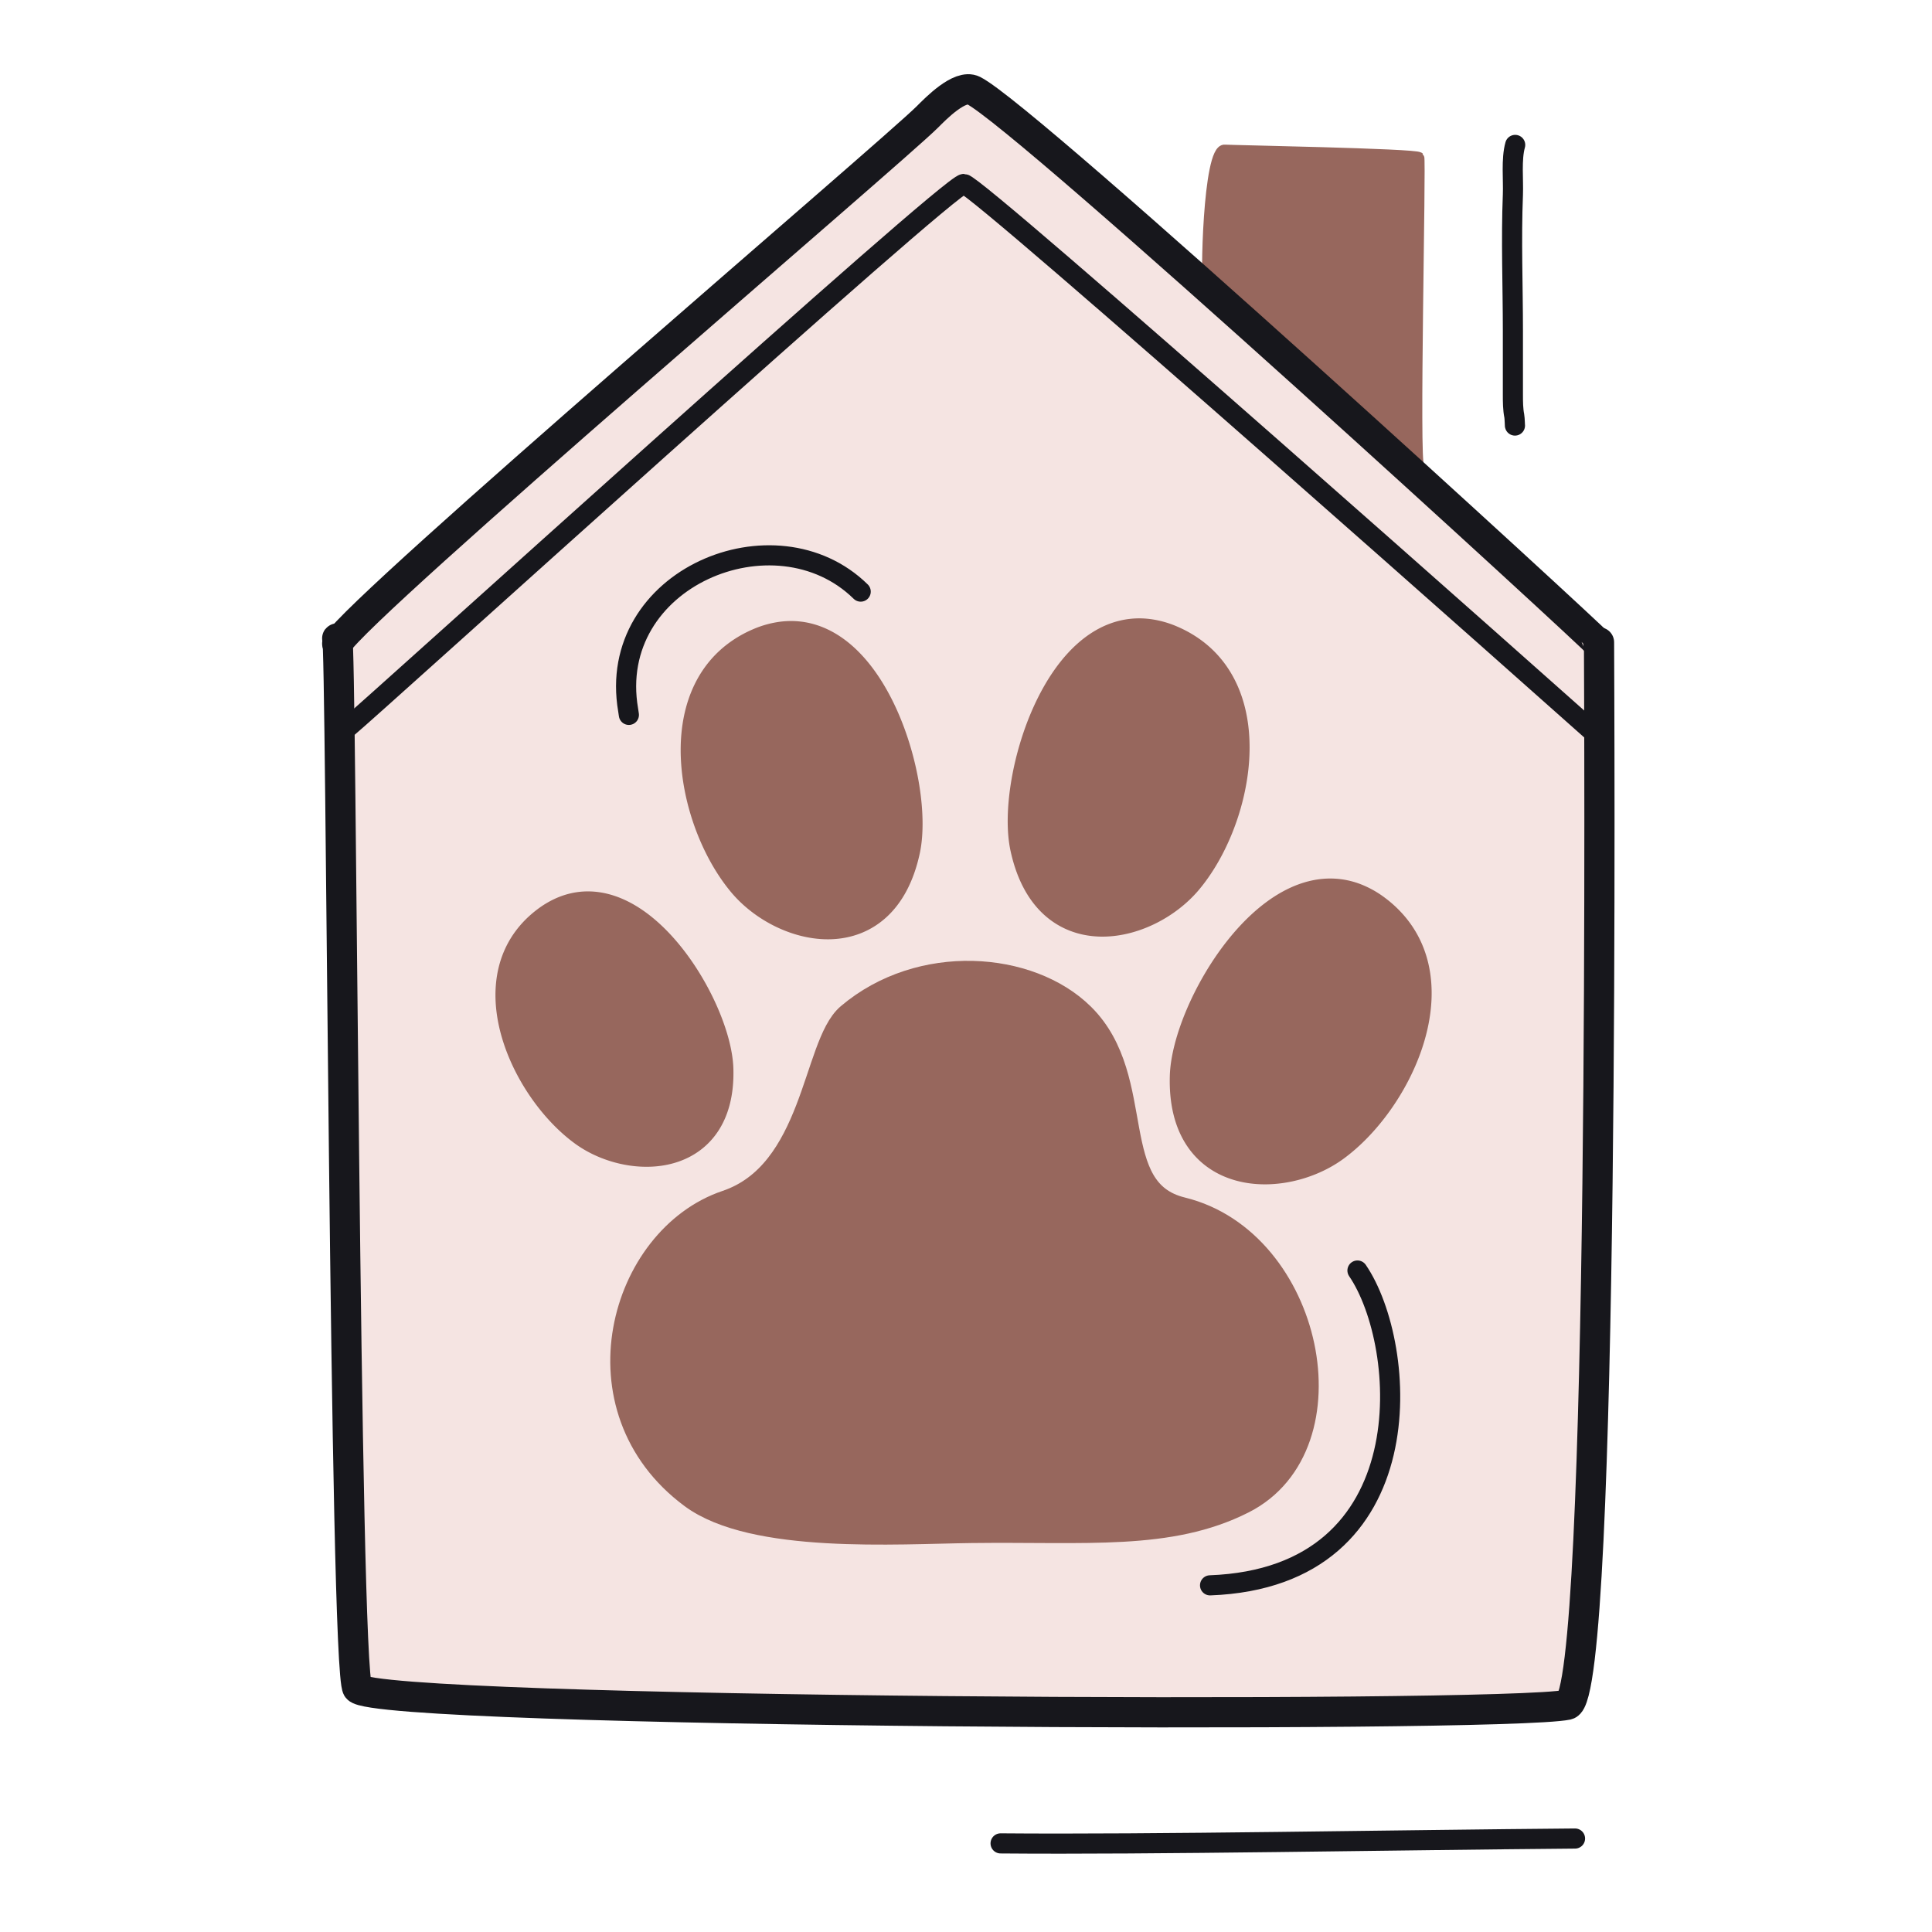 <svg xmlns="http://www.w3.org/2000/svg" width="192" height="192" style="width:100%;height:100%;transform:translate3d(0,0,0);content-visibility:visible" viewBox="0 0 192 192"><defs><clipPath id="e"><path d="M0 0h192v192H0z"/></clipPath><clipPath id="h"><path d="M0 0h192v192H0z"/></clipPath><clipPath id="f"><path d="M0 0h192v192H0z"/></clipPath><clipPath id="d"><path d="M0 0h192v192H0z"/></clipPath><filter id="a" width="100%" height="100%" x="0%" y="0%" filterUnits="objectBoundingBox"><feComponentTransfer in="SourceGraphic"><feFuncA tableValues="1.0 0.0" type="table"/></feComponentTransfer></filter><mask id="g" mask-type="alpha" maskUnits="userSpaceOnUse"><g filter="url(#a)"><path fill="#fff" d="M0 0h192v192H0z" opacity="0"/><use xmlns:ns1="http://www.w3.org/1999/xlink" ns1:href="#b"/></g></mask><g id="b" clip-path="url(#d)" style="display:block"><path fill="red" d="M84.527 101.14c7.004-5.944 17.699-5.105 22.836-.032 6.344 6.265 1.98 17.388 10.039 19.36 12.557 3.072 16.745 23.054 6.022 28.489-7.24 3.669-15.473 2.746-26.927 2.89-7.379.092-21.561 1.081-27.579-3.381-11.578-8.583-6.873-25.234 3.367-28.692 8.97-3.03 8.923-15.817 12.242-18.634" style="display:block"/><g style="display:block"><path fill="red" d="M117.754 106.979c-.289 10.588 9.698 10.756 14.88 6.966 6.013-4.398 11.324-15.347 5.862-21.864a10.5 10.5 0 0 0-1.723-1.629 8.5 8.5 0 0 0-2.138-1.199c-8.361-3.138-16.699 11.056-16.881 17.726"/><path fill-opacity="0" stroke="#17171C" stroke-width="0" d="M117.754 106.979c-.289 10.588 9.698 10.756 14.88 6.966 6.013-4.398 11.324-15.347 5.862-21.864a10.5 10.5 0 0 0-1.723-1.629 8.5 8.5 0 0 0-2.138-1.199c-8.361-3.138-16.699 11.056-16.881 17.726z" class="primary"/></g><g fill="red" style="display:block"><path d="M101.891 84.241c2.24 10.35 11.98 8.13 16.11 3.22 4.79-5.71 7.34-17.61.48-22.63-.61-.45-1.29-.84-2.06-1.17-.82-.36-1.6-.57-2.36-.66-8.87-1.05-13.58 14.72-12.17 21.24"/><path d="M101.891 84.241c2.24 10.35 11.98 8.13 16.11 3.22 4.79-5.71 7.34-17.61.48-22.63-.61-.45-1.29-.84-2.06-1.17-.82-.36-1.6-.57-2.36-.66-8.87-1.05-13.58 14.72-12.17 21.24"/></g><path fill="red" d="M89.938 84.506c-2.24 10.35-11.98 8.13-16.11 3.22-4.79-5.71-7.34-17.61-.48-22.63.61-.45 1.29-.84 2.06-1.17.82-.36 1.6-.57 2.36-.66 8.87-1.05 13.58 14.72 12.17 21.24m-18.554 21.746c.259 9.419-8.697 9.569-13.344 6.197-5.437-3.945-10.234-13.816-5.133-19.595q.612-.696 1.421-1.305a8 8 0 0 1 1.361-.83c7.68-3.656 15.528 9.452 15.695 15.533" style="display:block"/></g></defs><g clip-path="url(#e)"><g clip-path="url(#f)" style="display:block"><g mask="url(#g)" style="display:block"><path fill="none" stroke="#17171C" stroke-dasharray="50 7" stroke-linecap="round" stroke-linejoin="round" stroke-width="2" d="M21.261 168.409c-.046-.619-.161-36.575-.248-67.691" class="primary"/></g><path fill="none" stroke="#17171C" stroke-linecap="round" stroke-linejoin="round" stroke-width="2" d="M28.443-.263C10.665-.119-13.712.352-28.643.22" class="primary" style="display:block" transform="translate(128.081 182.974)"/><path fill="none" stroke="#17171C" stroke-linecap="round" stroke-linejoin="round" stroke-width="2" d="M.132 13.928c0 .213-.022-.728-.068-.959-.131-.654-.137-1.389-.137-2.055V4.543c0-4.52-.181-9.047 0-13.563.059-1.475-.176-3.511.227-4.94" class="primary" style="display:block" transform="translate(150.423 28.362)"/><g style="display:block"><path fill="#F5E4E2" d="M158.909 63.833c0 3.334.645 104.787-3.145 105.585-6.575 1.383-118.361.864-120.239-1.64-1.293-1.725-1.597-104.895-2.014-104.339" class="tertiary"/><path fill="none" stroke="#17171C" stroke-linecap="round" stroke-linejoin="round" stroke-width="3" d="M158.909 63.833c0 3.334.645 104.787-3.145 105.585-6.575 1.383-118.361.864-120.239-1.64-1.293-1.725-1.597-104.895-2.014-104.339" class="primary"/><path fill="none" stroke="#97675D" stroke-linecap="round" stroke-linejoin="round" d="M141.041 46.293c-.523 0 .201-30.476 0-30.676-.363-.364-18.817-.695-19.321-.745-1.706-.171-1.94 13.468-1.657 13.668" class="secondary"/><path fill="#97675D" d="M141.041 46.293c-.523 0 .201-30.476 0-30.676-.363-.364-18.817-.695-19.321-.745-1.706-.171-1.94 13.468-1.657 13.668" class="secondary"/><path fill="#F5E4E2" d="M158.837 63.966c0-.234-56.763-52.31-62.102-54.979-1.342-.671-3.766 1.827-4.567 2.628-3.532 3.533-56.181 48.341-58.657 52.351" class="tertiary"/><path fill="none" stroke="#17171C" stroke-linecap="round" stroke-linejoin="round" stroke-width="3" d="M158.837 63.966c0-.234-56.763-52.31-62.102-54.979-1.342-.671-3.766 1.827-4.567 2.628-3.532 3.533-56.181 48.341-58.657 52.351" class="primary"/><path fill="none" stroke="#17171C" stroke-linecap="round" stroke-linejoin="round" stroke-width="2" d="M158.127 72.561c-2.22-1.986-61.024-54.241-62.341-54.28-1.409-.041-58.702 51.948-61.321 54.095" class="primary"/></g><path fill="none" stroke="#17171C" stroke-linecap="round" stroke-linejoin="round" stroke-width="2" d="M11.342-4.082c-8.485-8.33-25.36-1.315-23.11 11.769 0 0 .029.172.072.482" class="primary" style="display:block" transform="translate(74.193 62.875)"/><path fill="none" stroke="#17171C" stroke-linecap="round" stroke-linejoin="round" stroke-width="2" d="M-8.721 15.636C12.78 14.835 10.962-8.289 5.928-15.65" class="primary" style="display:block" transform="translate(128.975 141.913)"/><g style="display:block"><path fill="none" stroke="#97675D" stroke-linecap="round" stroke-linejoin="round" stroke-width="3" d="M84.527 101.14c7.004-5.944 17.699-5.105 22.836-.032 6.344 6.265 1.98 17.388 10.039 19.36 12.557 3.072 16.745 23.054 6.022 28.489-7.24 3.669-15.473 2.746-26.927 2.89-7.379.092-21.561 1.081-27.579-3.381-11.578-8.583-6.873-25.234 3.367-28.692 8.97-3.03 8.923-15.817 12.242-18.634" class="secondary"/><path fill="#97675D" d="M84.527 101.14c7.004-5.944 17.699-5.105 22.836-.032 6.344 6.265 1.98 17.388 10.039 19.36 12.557 3.072 16.745 23.054 6.022 28.489-7.24 3.669-15.473 2.746-26.927 2.89-7.379.092-21.561 1.081-27.579-3.381-11.578-8.583-6.873-25.234 3.367-28.692 8.97-3.03 8.923-15.817 12.242-18.634" class="secondary"/></g><g style="display:block"><path fill="none" stroke="#97675D" stroke-width="2" d="M117.754 106.979c-.289 10.588 9.698 10.756 14.88 6.966 6.013-4.398 11.324-15.347 5.862-21.864a10.5 10.5 0 0 0-1.723-1.629 8.5 8.5 0 0 0-2.138-1.199c-8.361-3.138-16.699 11.056-16.881 17.726z" class="secondary"/><path fill="none" stroke="#97675D" stroke-linecap="round" stroke-linejoin="round" stroke-width="3" d="M117.754 106.979c-.289 10.588 9.698 10.756 14.88 6.966 6.013-4.398 11.324-15.347 5.862-21.864a10.5 10.5 0 0 0-1.723-1.629 8.5 8.5 0 0 0-2.138-1.199c-8.361-3.138-16.699 11.056-16.881 17.726" class="secondary"/><path fill="#97675D" d="M117.754 106.979c-.289 10.588 9.698 10.756 14.88 6.966 6.013-4.398 11.324-15.347 5.862-21.864a10.5 10.5 0 0 0-1.723-1.629 8.5 8.5 0 0 0-2.138-1.199c-8.361-3.138-16.699 11.056-16.881 17.726" class="secondary"/></g><g style="display:block"><path fill="none" stroke="#97675D" stroke-linecap="round" stroke-linejoin="round" stroke-width="3" d="M101.892 84.241c2.243 10.352 11.982 8.134 16.112 3.218 4.79-5.704 7.338-17.604.48-22.63a10.5 10.5 0 0 0-2.061-1.172 8.5 8.5 0 0 0-2.363-.655c-8.868-1.054-13.581 14.718-12.168 21.24" class="secondary"/><path fill="#97675D" d="M101.892 84.241c2.243 10.352 11.982 8.134 16.112 3.218 4.79-5.704 7.338-17.604.48-22.63a10.5 10.5 0 0 0-2.061-1.172 8.5 8.5 0 0 0-2.363-.655c-8.868-1.054-13.581 14.718-12.168 21.24" class="secondary"/></g><g style="display:block"><path fill="none" stroke="#97675D" stroke-linecap="round" stroke-linejoin="round" stroke-width="3" d="M89.937 84.506c-2.243 10.352-11.982 8.134-16.112 3.218-4.79-5.704-7.338-17.604-.48-22.63a10.5 10.5 0 0 1 2.061-1.172 8.5 8.5 0 0 1 2.363-.655c8.868-1.054 13.581 14.718 12.168 21.24" class="secondary"/><path fill="#97675D" d="M89.937 84.506c-2.243 10.352-11.982 8.134-16.112 3.218-4.79-5.704-7.338-17.604-.48-22.63a10.5 10.5 0 0 1 2.061-1.172 8.5 8.5 0 0 1 2.363-.655c8.868-1.054 13.581 14.718 12.168 21.24" class="secondary"/></g><g style="display:block"><path fill="none" stroke="#97675D" stroke-linecap="round" stroke-linejoin="round" stroke-width="3" d="M71.384 106.252c.259 9.419-8.697 9.569-13.344 6.197-5.437-3.945-10.234-13.816-5.133-19.595q.612-.696 1.421-1.305a8 8 0 0 1 1.361-.83c7.68-3.656 15.528 9.452 15.695 15.533" class="secondary"/><path fill="#97675D" d="M71.384 106.252c.259 9.419-8.697 9.569-13.344 6.197-5.437-3.945-10.234-13.816-5.133-19.595q.612-.696 1.421-1.305a8 8 0 0 1 1.361-.83c7.68-3.656 15.528 9.452 15.695 15.533" class="secondary"/></g></g><g clip-path="url(#h)" style="display:none"><path fill="none" class="primary" style="display:none"/><path fill="none" class="primary" style="display:none"/><path fill="none" class="primary" style="display:none"/><g style="display:none"><path class="tertiary"/><path fill="none" class="primary"/><path fill="none" class="secondary"/><path class="secondary"/><path class="tertiary"/><path fill="none" class="primary"/><path fill="none" class="primary"/></g><path fill="none" class="primary" style="display:none"/><path fill="none" class="primary" style="display:none"/><g style="display:none"><path fill="none" class="secondary"/><path class="secondary"/></g><g style="display:none"><path fill="none" class="secondary"/><path class="secondary"/></g><g style="display:none"><path fill="none" class="secondary"/><path class="secondary"/></g><g style="display:none"><path fill="none" class="secondary"/><path class="secondary"/></g><g style="display:none"><path fill="none" class="secondary"/><path fill="none" class="secondary"/><path class="secondary"/></g></g></g></svg>